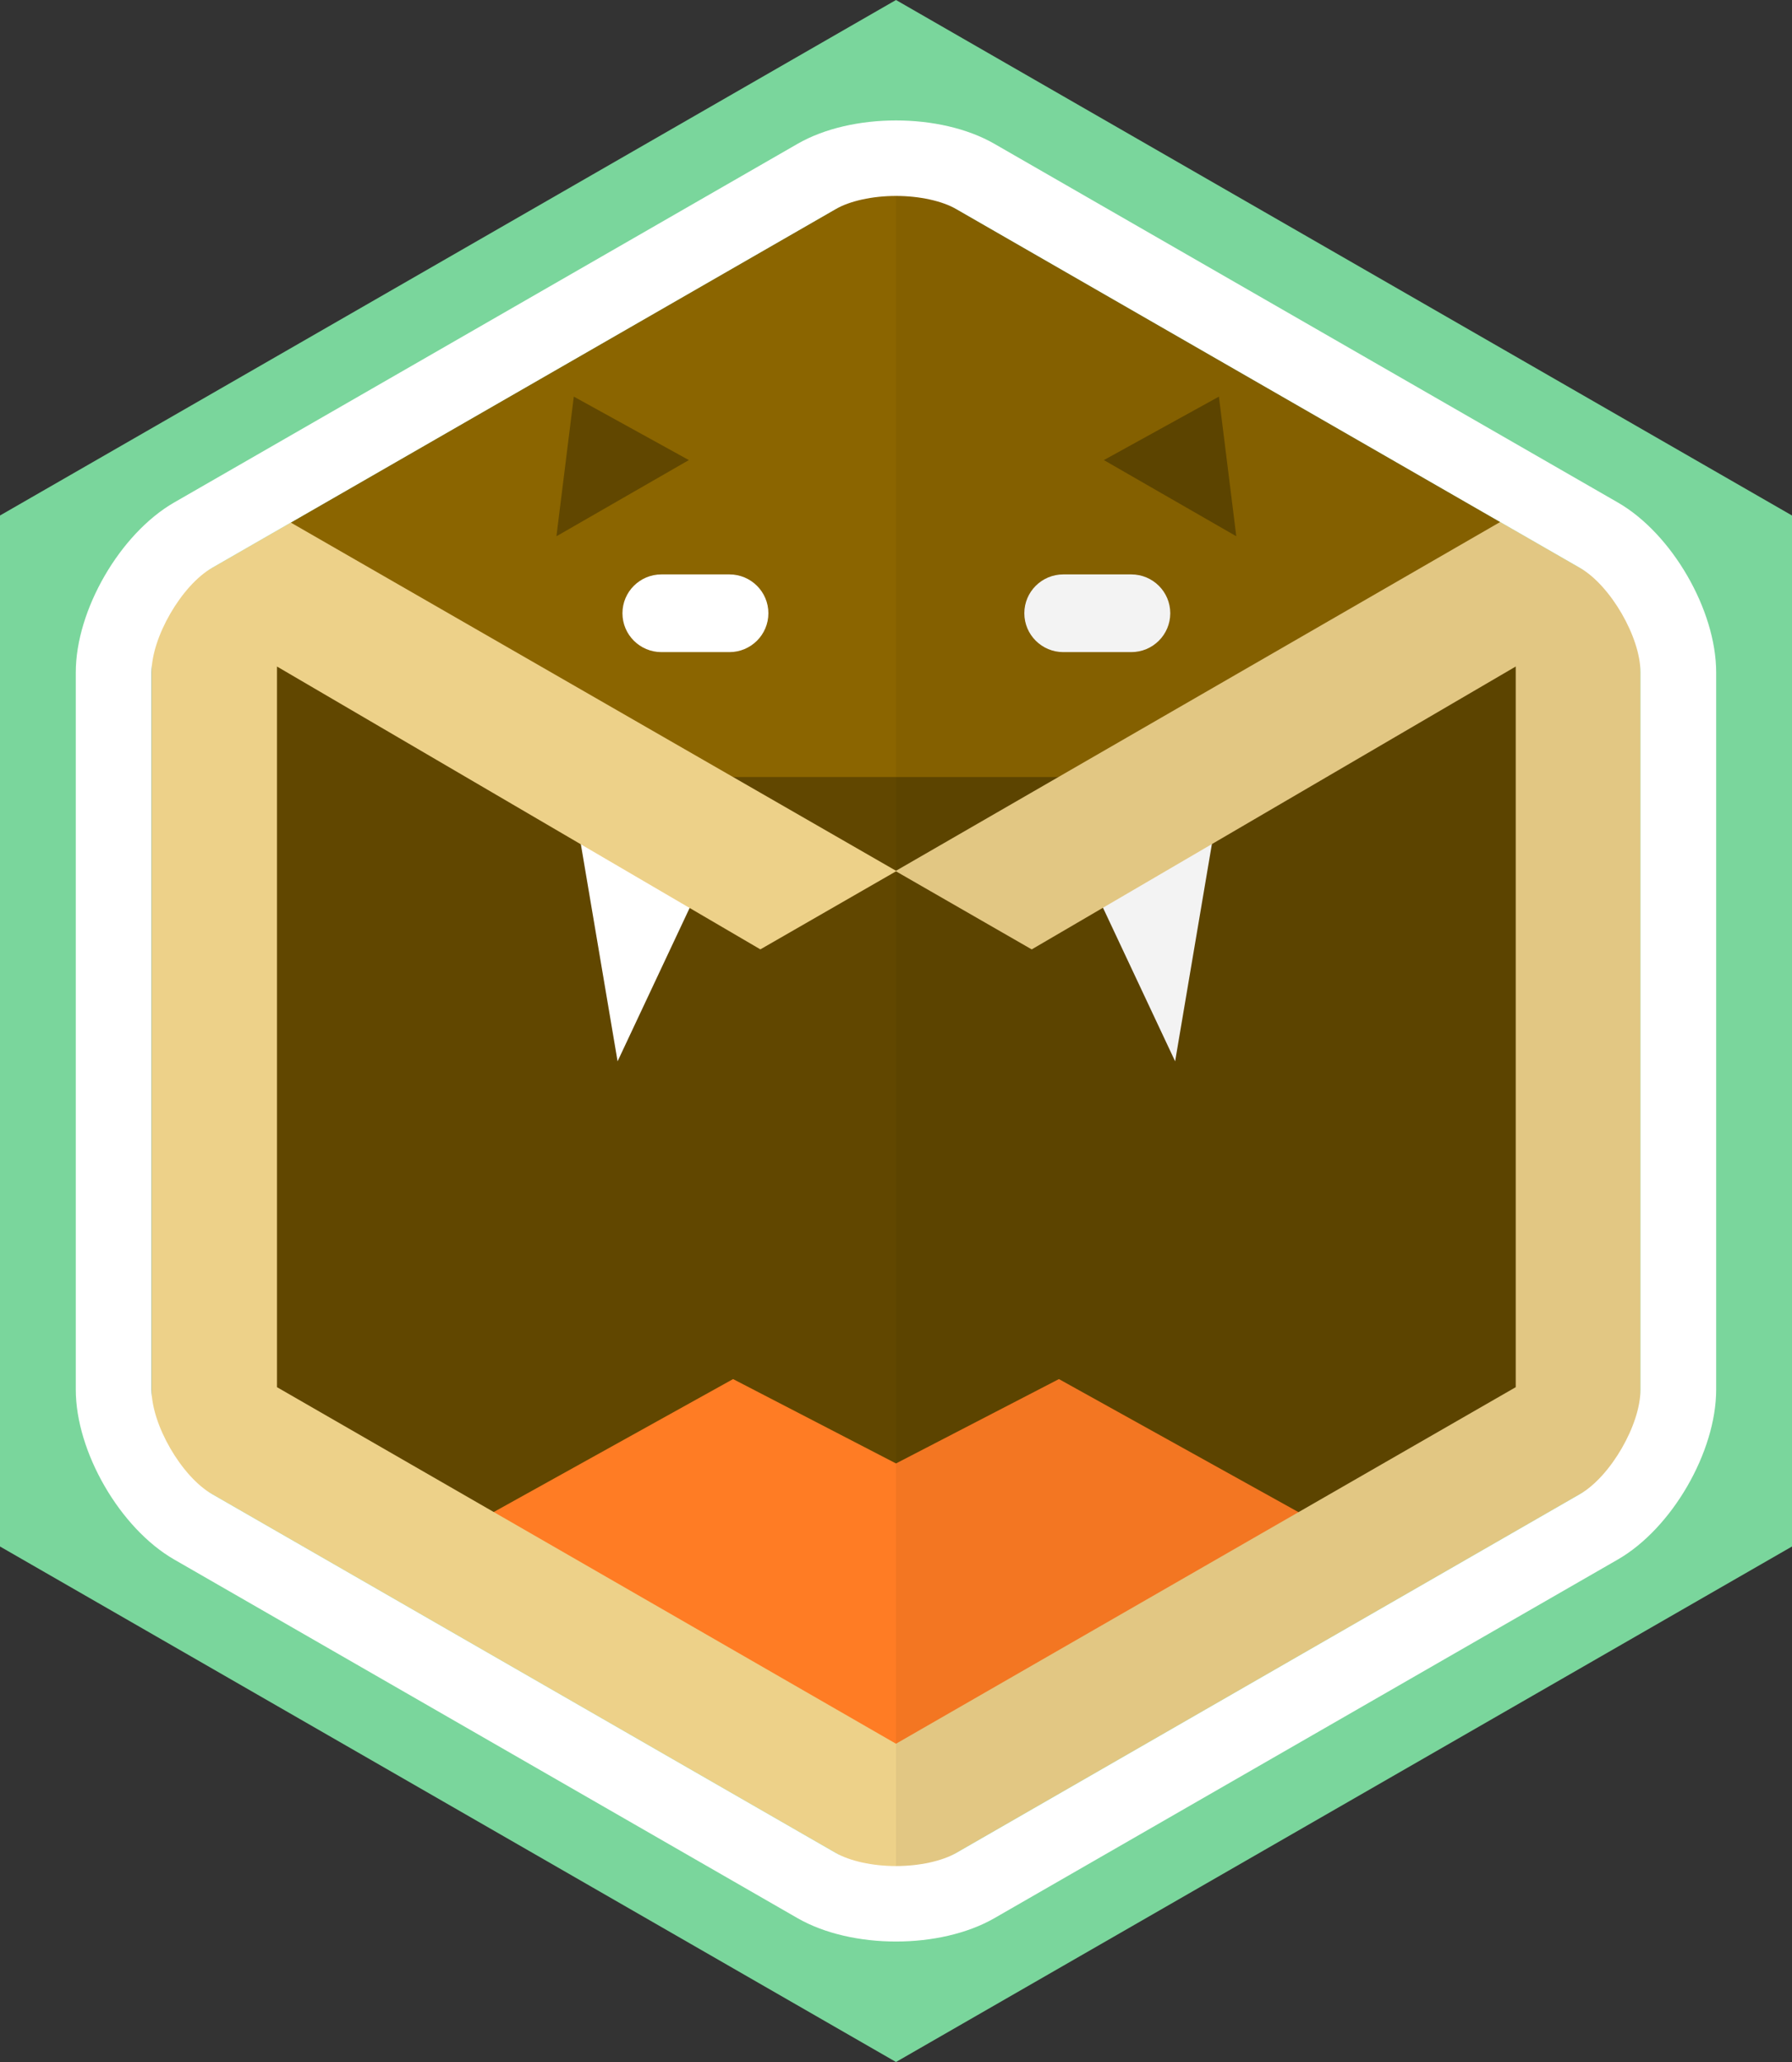 <?xml version="1.0" encoding="utf-8"?>
<!-- Generator: Adobe Illustrator 16.0.0, SVG Export Plug-In . SVG Version: 6.00 Build 0)  -->
<!DOCTYPE svg PUBLIC "-//W3C//DTD SVG 1.1//EN" "http://www.w3.org/Graphics/SVG/1.1/DTD/svg11.dtd">
<svg version="1.1" id="Layer_2" xmlns="http://www.w3.org/2000/svg" xmlns:xlink="http://www.w3.org/1999/xlink" x="0px" y="0px"
	 width="200px" height="230px" viewBox="0 0 200 230" enable-background="new 0 0 200 230" xml:space="preserve">
<rect x="0" y="0" width="200" height="230" fill="#333333" stroke="none"/>
<g id="Layer_6">
	<g>
		<polygon fill="#614700" points="99.998,9.725 8.457,62.362 8.457,115 8.457,167.637 99.998,220.273 191.544,167.637 191.544,115 
			191.544,62.362 		"/>
	</g>
</g>
<g id="Layer_5">
	<polygon fill="#8B6500" points="123.615,86.673 174.667,64.071 160.025,44.24 99.999,6 16.913,57.405 26.334,64.071 76.701,86.673 
			"/>
</g>
<g id="Layer_6_3_">
	<polygon fill="#FFFFFF" points="78.917,97.128 68.927,118.381 64.334,91.25 	"/>
	<polygon fill="#FFFFFF" points="121.163,97.128 131.153,118.381 135.746,91.25 	"/>
	<polygon fill="#FF7C24" points="118.183,153.826 100,163.236 81.817,153.826 54.867,168.786 68.999,184.917 100,201.25 
		131.001,184.917 145.133,168.786 	"/>
	<path fill="#EDD189" d="M169.166,57.225L100,97.128L29.697,56.704l-12.77,7.342v99.302L100.67,211.5l83.738-48.152V64.046
		L169.166,57.225z M169.166,154.729L100,194.5l-69.086-39.771V74.346l53.948,31.548L100,97.19l15.146,8.708l54.02-31.553V154.729z"
		/>
</g>
<g id="Layer_8_3_">
	<g>
		<g>
			<polygon fill="#614700" points="62.102,59.817 64.041,44.24 76.882,51.319 			"/>
		</g>
	</g>
	<g>
		<g>
			<g>
				<path fill="#FFFFFF" d="M85.757,68.403c0,2.396-1.949,4.335-4.352,4.335h-7.581c-2.405,0-4.354-1.939-4.354-4.335l0,0
					c0-2.393,1.947-4.332,4.354-4.332h7.581C83.81,64.071,85.757,66.01,85.757,68.403L85.757,68.403z"/>
			</g>
		</g>
	</g>
	<g>
		<g>
			<polygon fill="#614700" points="137.979,59.817 136.039,44.24 123.198,51.319 			"/>
		</g>
	</g>
	<g>
		<g>
			<g>
				<path fill="#FFFFFF" d="M114.323,68.403c0,2.396,1.949,4.335,4.352,4.335h7.581c2.405,0,4.354-1.939,4.354-4.335l0,0
					c0-2.393-1.947-4.332-4.354-4.332h-7.581C116.271,64.071,114.323,66.01,114.323,68.403L114.323,68.403z"/>
			</g>
		</g>
	</g>
</g>
<g id="folder">
	<g id="Layer_9_4_">
		<g opacity="0.05">
			<polygon points="99.999,19.451 184.966,67.604 184.966,163.904 99.999,212.059 			"/>
		</g>
	</g>
</g>
<g id="border">
	<g id="Layer_3_3_">
		<g>
			<path fill="#7AD69C" d="M99.999,230L0,172.5v-115L99.999,0L200,57.5v115L99.999,230z M16.913,162.771l83.086,47.773
				l83.089-47.773V67.225L99.999,19.451L16.913,67.225V162.771z"/>
		</g>
		<g>
			<path fill="#FFFFFF" d="M99.999,21.856c2.623,0,5.148,0.554,6.757,1.479l69.574,40.004c3.41,1.959,6.758,7.732,6.758,11.656
				v27.371v25.265v27.373c0,3.922-3.348,9.695-6.758,11.656l-69.574,40.004c-1.605,0.926-4.135,1.479-6.757,1.479
				s-5.148-0.553-6.757-1.479l-69.57-40.004c-3.411-1.961-6.758-7.734-6.758-11.656v-27.373v-25.265v-27.37
				c0-3.924,3.347-9.697,6.757-11.658l69.571-40.002C94.851,22.41,97.375,21.856,99.999,21.856 M99.999,13.435
				c-3.982,0-7.965,0.87-10.984,2.607L19.443,56.045c-6.043,3.475-10.985,12-10.985,18.95v27.371c0,6.945,0,18.315,0,25.265v27.373
				c0,6.947,4.942,15.475,10.985,18.949l69.569,40.004c3.021,1.736,7.004,2.605,10.985,2.605c3.98,0,7.964-0.869,10.985-2.605
				l69.574-40.004c6.043-3.477,10.98-12.002,10.98-18.949v-27.373c0-6.947,0-18.318,0-25.265v-27.37
				c0-6.95-4.938-15.478-10.98-18.95l-69.574-40.003C107.963,14.305,103.979,13.435,99.999,13.435L99.999,13.435z"/>
		</g>
	</g>
</g>
</svg>
